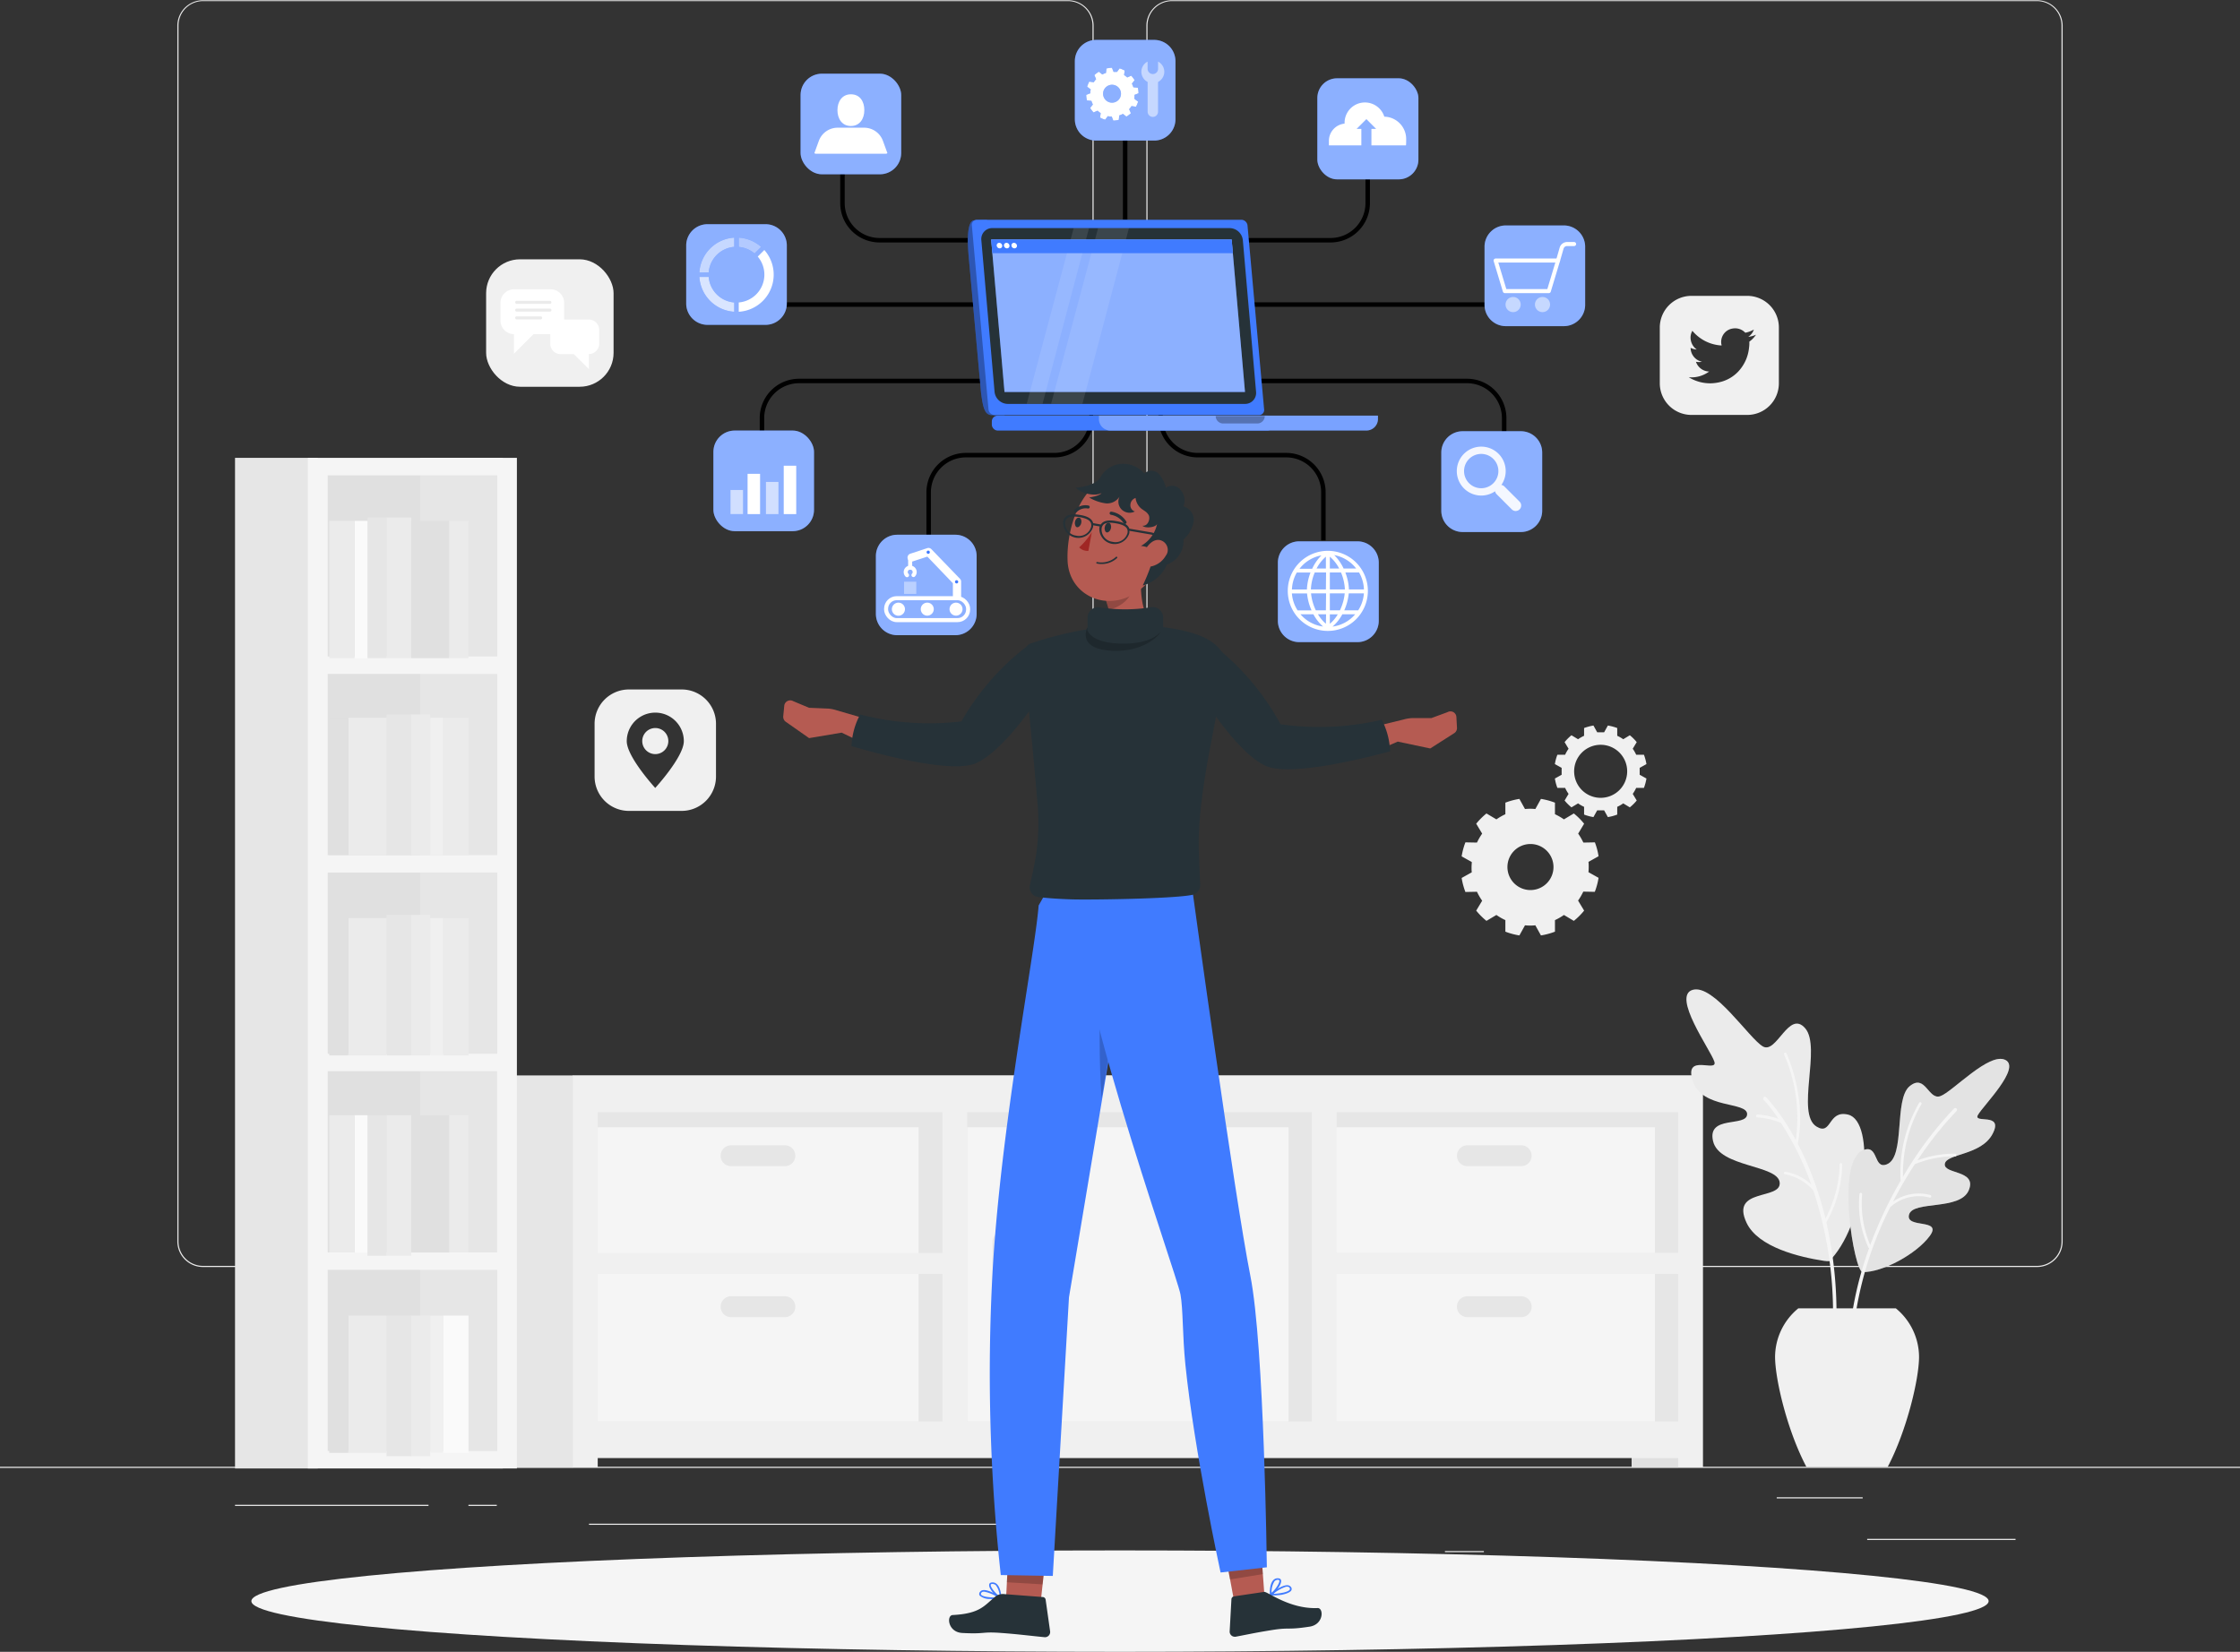 <svg xmlns="http://www.w3.org/2000/svg" viewBox="0 0 500 368.76"><rect x="0" y="0" width="500" height="368.76" fill="#333333" stroke="none"/><defs><style> .cls-1 { fill: #ebebeb; } .cls-2 { fill: #e6e6e6; } .cls-3 { fill: #e0e0e0; } .cls-4 { fill: #f5f5f5; } .cls-5 { fill: #f0f0f0; } .cls-6 { fill: #fafafa; } .cls-25, .cls-27, .cls-7 { opacity: 0.3; } .cls-17, .cls-21, .cls-22, .cls-23, .cls-24, .cls-26, .cls-27, .cls-8 { fill: #fff; } .cls-9 { fill: #b55b52; } .cls-10 { fill: #407bff; } .cls-11, .cls-20 { fill: #263238; } .cls-12, .cls-13 { opacity: 0.2; } .cls-13, .cls-26 { isolation: isolate; } .cls-14 { fill: #a02724; } .cls-15, .cls-19 { fill: none; } .cls-15, .cls-20 { stroke: #000; stroke-miterlimit: 10; } .cls-16, .cls-21 { opacity: 0.4; } .cls-17 { opacity: 0.9; } .cls-18 { opacity: 0.5; } .cls-19 { stroke: #fff; stroke-linecap: round; stroke-linejoin: round; stroke-width: 0.9px; } .cls-22 { opacity: 0.6; } .cls-23 { opacity: 0.8; } .cls-24 { opacity: 0.7; } .cls-26 { opacity: 0.1; } </style></defs><g id="Background_Complete" data-name="Background Complete"><g><rect class="cls-1" x="416.78" y="343.54" width="33.12" height="0.25"></rect><rect class="cls-1" x="322.53" y="346.26" width="8.69" height="0.25"></rect><rect class="cls-1" x="396.59" y="334.26" width="19.19" height="0.25"></rect><rect class="cls-1" x="52.46" y="335.94" width="43.19" height="0.25"></rect><rect class="cls-1" x="104.56" y="335.94" width="6.33" height="0.25"></rect><rect class="cls-1" x="131.47" y="340.16" width="93.68" height="0.25"></rect><g><path class="cls-1" d="M238.4,337.8H45.3a5.71,5.71,0,0,1-5.71-5.71V60.66A5.71,5.71,0,0,1,45.3,55H238.4a5.71,5.71,0,0,1,5.71,5.71V332.09A5.71,5.71,0,0,1,238.4,337.8ZM45.3,55.2a5.47,5.47,0,0,0-5.46,5.46V332.09a5.47,5.47,0,0,0,5.46,5.46H238.4a5.47,5.47,0,0,0,5.46-5.46V60.66a5.47,5.47,0,0,0-5.46-5.46Z" transform="translate(0 -54.95)"></path><path class="cls-1" d="M454.7,337.8H261.6a5.71,5.71,0,0,1-5.71-5.71V60.66A5.71,5.71,0,0,1,261.6,55H454.7a5.71,5.71,0,0,1,5.71,5.71V332.09A5.71,5.71,0,0,1,454.7,337.8ZM261.6,55.2a5.47,5.47,0,0,0-5.46,5.46V332.09a5.47,5.47,0,0,0,5.46,5.46H454.7a5.47,5.47,0,0,0,5.46-5.46V60.66a5.47,5.47,0,0,0-5.46-5.46Z" transform="translate(0 -54.95)"></path></g><rect class="cls-1" y="327.45" width="500" height="0.25"></rect></g><g><g><g><g><rect class="cls-2" x="295.69" y="300.63" width="81.48" height="75.92" transform="translate(672.85 622.22) rotate(180)"></rect><rect class="cls-3" x="364.21" y="378.93" width="10.4" height="3.63" transform="translate(738.81 706.55) rotate(180)"></rect><rect class="cls-2" x="130.23" y="300.63" width="165.45" height="75.19" transform="translate(425.92 621.48) rotate(180)"></rect><rect class="cls-2" x="102.6" y="295.03" width="25.4" height="87.54" transform="translate(230.6 622.65) rotate(180)"></rect><rect class="cls-4" x="215.89" y="306.61" width="71.73" height="65.69" transform="translate(503.51 623.96) rotate(180)"></rect><rect class="cls-4" x="297.68" y="306.61" width="71.73" height="65.69" transform="translate(667.09 623.96) rotate(180)"></rect><rect class="cls-4" x="133.33" y="306.61" width="71.73" height="65.69" transform="translate(338.38 623.96) rotate(180)"></rect><path class="cls-5" d="M127.88,295v87.54h5.54v-2.08H374.58v2.08h5.55V295H127.88Zm246.7,39.64H298.37V303.23h76.21ZM298.37,372.3V339.35h76.21V372.3Zm-82.48-69.07h76.93V372.3H215.89Zm-82.47,36.12h76.93V372.3H133.42Zm0-36.12h76.93v31.44H133.42Z" transform="translate(0 -54.95)"></path></g><path class="cls-2" d="M327.54,315.29h12a2.33,2.33,0,0,0,2.34-2.33h0a2.33,2.33,0,0,0-2.34-2.33h-12a2.33,2.33,0,0,0-2.33,2.33h0A2.33,2.33,0,0,0,327.54,315.29Z" transform="translate(0 -54.95)"></path><path class="cls-2" d="M226.21,344.22v-12a2.33,2.33,0,0,0-2.33-2.33h0a2.33,2.33,0,0,0-2.34,2.33v12a2.33,2.33,0,0,0,2.34,2.33h0A2.33,2.33,0,0,0,226.21,344.22Z" transform="translate(0 -54.95)"></path><path class="cls-2" d="M327.54,349h12a2.33,2.33,0,0,0,2.34-2.33h0a2.34,2.34,0,0,0-2.34-2.34h-12a2.33,2.33,0,0,0-2.33,2.34h0A2.33,2.33,0,0,0,327.54,349Z" transform="translate(0 -54.95)"></path><path class="cls-2" d="M163.19,315.29h12a2.33,2.33,0,0,0,2.33-2.33h0a2.33,2.33,0,0,0-2.33-2.33h-12a2.33,2.33,0,0,0-2.33,2.33h0A2.33,2.33,0,0,0,163.19,315.29Z" transform="translate(0 -54.95)"></path><path class="cls-2" d="M163.19,349h12a2.33,2.33,0,0,0,2.33-2.33h0a2.33,2.33,0,0,0-2.33-2.34h-12a2.33,2.33,0,0,0-2.33,2.34h0A2.33,2.33,0,0,0,163.19,349Z" transform="translate(0 -54.95)"></path></g><g><rect class="cls-3" x="70.93" y="159.1" width="23.72" height="221.74" transform="translate(165.59 484.99) rotate(180)"></rect><path class="cls-2" d="M52.46,157.16V382.78H70.93V157.16Z" transform="translate(0 -54.95)"></path><path class="cls-2" d="M93.77,157.16V382.78h18.48V157.16Z" transform="translate(0 -54.95)"></path><path class="cls-4" d="M68.72,157.16V382.78h46.66V157.16ZM111,161.05V201.5H73.15V161.05ZM73.15,290.2V249.74H111V290.2Zm37.8,3.89v40.46H73.15V294.09Zm-37.8-48.24V205.4H111v40.45Zm0,133V338.44H111v40.45Z" transform="translate(0 -54.95)"></path><g><rect class="cls-1" x="86.28" y="115.53" width="5.51" height="31.39"></rect><rect class="cls-2" x="82.02" y="115.53" width="4.26" height="31.39"></rect><rect class="cls-3" x="91.79" y="116.28" width="8.52" height="30.65"></rect><rect class="cls-1" x="100.31" y="116.28" width="4.26" height="30.65"></rect><rect class="cls-1" x="73.49" y="116.28" width="5.68" height="30.65"></rect><rect class="cls-6" x="79.18" y="116.28" width="2.84" height="30.65"></rect></g><g><rect class="cls-2" x="86.28" y="214.44" width="5.51" height="31.39" transform="translate(178.07 405.33) rotate(180)"></rect><rect class="cls-1" x="91.79" y="214.44" width="4.26" height="31.39" transform="translate(187.84 405.33) rotate(180)"></rect><rect class="cls-1" x="77.76" y="215.19" width="8.52" height="30.65" transform="translate(164.04 406.07) rotate(180)"></rect><rect class="cls-3" x="73.49" y="215.19" width="4.26" height="30.65" transform="translate(151.25 406.07) rotate(180)"></rect><rect class="cls-1" x="98.89" y="215.19" width="5.68" height="30.65" transform="translate(203.47 406.07) rotate(180)"></rect><rect class="cls-5" x="96.05" y="215.19" width="2.84" height="30.65" transform="translate(194.94 406.07) rotate(180)"></rect></g><g><rect class="cls-2" x="86.28" y="259.18" width="5.51" height="31.39" transform="translate(178.07 494.8) rotate(180)"></rect><rect class="cls-1" x="91.79" y="259.18" width="4.26" height="31.39" transform="translate(187.84 494.8) rotate(180)"></rect><rect class="cls-1" x="77.76" y="259.92" width="8.52" height="30.65" transform="translate(164.04 495.54) rotate(180)"></rect><rect class="cls-3" x="73.49" y="259.92" width="4.26" height="30.65" transform="translate(151.25 495.54) rotate(180)"></rect><rect class="cls-1" x="98.89" y="259.92" width="5.68" height="30.65" transform="translate(203.47 495.54) rotate(180)"></rect><rect class="cls-5" x="96.05" y="259.92" width="2.84" height="30.65" transform="translate(194.94 495.54) rotate(180)"></rect></g><g><rect class="cls-1" x="86.28" y="248.96" width="5.51" height="31.39"></rect><rect class="cls-2" x="82.02" y="248.96" width="4.26" height="31.39"></rect><rect class="cls-3" x="91.79" y="248.96" width="8.52" height="30.65"></rect><rect class="cls-1" x="100.31" y="248.96" width="4.26" height="30.65"></rect><rect class="cls-1" x="73.49" y="248.96" width="5.68" height="30.65"></rect><rect class="cls-6" x="79.18" y="248.96" width="2.84" height="30.65"></rect></g><g><rect class="cls-2" x="86.28" y="348.65" width="5.51" height="31.39" transform="translate(178.07 673.74) rotate(180)"></rect><rect class="cls-1" x="91.79" y="348.65" width="4.26" height="31.39" transform="translate(187.84 673.74) rotate(180)"></rect><rect class="cls-1" x="77.76" y="348.65" width="8.52" height="30.65" transform="translate(164.04 673) rotate(180)"></rect><rect class="cls-3" x="73.49" y="348.65" width="4.26" height="30.65" transform="translate(151.25 673) rotate(180)"></rect><rect class="cls-6" x="98.89" y="348.65" width="5.68" height="30.65" transform="translate(203.47 673) rotate(180)"></rect><rect class="cls-5" x="96.05" y="348.65" width="2.84" height="30.65" transform="translate(194.94 673) rotate(180)"></rect></g></g></g><g><g><path class="cls-1" d="M408.88,335.9c-.1.11.44.85-1.74.53-5.35-.81-14.69-3-17.28-8.49-3.71-7.87,7.79-5,7.39-9s-13.48-3.33-14.87-9.23,7.49-3.09,7.6-6-10.11-1.09-12.14-7.45,5.7-1.68,4.82-4.33-9.54-14.62-4.84-16,12.64,10.9,15.7,12.64,5.78-8.29,9.43-4.06-2.14,19.05,2.51,21.93c3.47,2.14,2.49-3.76,7.06-2.66C418.74,305.28,416.65,327.21,408.88,335.9Z" transform="translate(0 -54.95)"></path><path class="cls-4" d="M392.34,303.76a17.81,17.81,0,0,1,4.63.95,33.82,33.82,0,0,0-3.29-4.23.41.41,0,0,1,0-.57.4.4,0,0,1,.56,0,46.56,46.56,0,0,1,6.6,9.57,35.25,35.25,0,0,0-2.61-19.12.3.3,0,0,1,.54-.26c0,.1,4.58,9.57,2.52,20.22.55,1.05,1.1,2.16,1.65,3.36A76.33,76.33,0,0,1,407.47,327a27.37,27.37,0,0,0,3.16-12.11.29.29,0,0,1,.3-.29.29.29,0,0,1,.29.3,27.37,27.37,0,0,1-3.55,12.94,92.4,92.4,0,0,1,2,27.36.41.41,0,0,1-.43.37h-.05a.39.39,0,0,1-.31-.42,87.56,87.56,0,0,0-4.11-34.42,10.91,10.91,0,0,0-6.33-3.62.3.3,0,0,1-.25-.34.29.29,0,0,1,.34-.24,11.19,11.19,0,0,1,5.78,2.87,66.45,66.45,0,0,0-6.77-13.76,16.19,16.19,0,0,0-5.27-1.24A.31.31,0,0,1,392,304,.29.29,0,0,1,392.34,303.76Z" transform="translate(0 -54.95)"></path></g><g><g><path class="cls-3" d="M415.75,338.94c4.45.08,12.05-4.05,15-8.07s-5.49-1.55-4.62-4.76,11.38-.84,13.32-5.43-5.64-3.53-5.34-5.88,8.16-1.87,10.68-6.75-4.39-2.15-3.3-4.17,9.74-10.54,6.12-12.31-11.75,7.09-14.47,8.08-3.35-5.13-6.89-2.2-.89,15.73-5.06,17.42c-3.1,1.26-1.78-4.61-5.35-3.13C409.63,314.33,413.94,338.9,415.75,338.94Z" transform="translate(0 -54.95)"></path><g class="cls-7"><path class="cls-1" d="M415.75,338.94c4.45.08,12.05-4.05,15-8.07s-5.49-1.55-4.62-4.76,11.38-.84,13.32-5.43-5.64-3.53-5.34-5.88,8.16-1.87,10.68-6.75-4.39-2.15-3.3-4.17,9.74-10.54,6.12-12.31-11.75,7.09-14.47,8.08-3.35-5.13-6.89-2.2-.89,15.73-5.06,17.42c-3.1,1.26-1.78-4.61-5.35-3.13C409.63,314.33,413.94,338.9,415.75,338.94Z" transform="translate(0 -54.95)"></path></g></g><path class="cls-4" d="M417.22,333.59a.23.23,0,0,1-.16-.13,23.24,23.24,0,0,1-2-11.93.3.3,0,0,1,.32-.28.31.31,0,0,1,.28.32,23.67,23.67,0,0,0,1.8,11.35,91.06,91.06,0,0,1,6.78-14.35,31.31,31.31,0,0,1,4.16-17.46.3.3,0,0,1,.5.32,31,31,0,0,0-4.12,16.22,83.27,83.27,0,0,1,11.38-15.22.4.4,0,0,1,.56,0,.39.39,0,0,1,0,.56A77.93,77.93,0,0,0,428,314a23.39,23.39,0,0,1,8.42-1.49.31.31,0,0,1,.29.31.3.3,0,0,1-.3.29h0a22.8,22.8,0,0,0-9,1.75,94.58,94.58,0,0,0-4.85,8.33,10.08,10.08,0,0,1,8.31-1.46.29.29,0,0,1,.21.36.28.28,0,0,1-.36.21,9.56,9.56,0,0,0-8.78,2.13,80.39,80.39,0,0,0-8.63,32.64.4.4,0,0,1-.4.38h0a.39.39,0,0,1-.38-.41A78.49,78.49,0,0,1,417.22,333.59Z" transform="translate(0 -54.95)"></path></g><path class="cls-5" d="M403.22,382.43c-4.25-8-7-19.54-7-24.6a14.11,14.11,0,0,1,5.19-10.8h21.77a14.1,14.1,0,0,1,5.18,10.8c0,5.06-2.79,16.61-7,24.6Z" transform="translate(0 -54.95)"></path></g></g><g><path class="cls-5" d="M366,227.14c0-.26,0-.52,0-.77l1.51-.84a11.29,11.29,0,0,0-.56-2.09l-1.73,0a8.46,8.46,0,0,0-.77-1.34l.89-1.47a10.19,10.19,0,0,0-1.54-1.54l-1.47.89a8.46,8.46,0,0,0-1.34-.77l0-1.73a11.29,11.29,0,0,0-2.09-.56l-.84,1.51c-.25,0-.51,0-.77,0s-.52,0-.77,0l-.84-1.51a11.29,11.29,0,0,0-2.09.56l0,1.73a8.46,8.46,0,0,0-1.34.77l-1.48-.89a10.61,10.61,0,0,0-1.53,1.54l.89,1.47a7.75,7.75,0,0,0-.77,1.34l-1.73,0a10.56,10.56,0,0,0-.56,2.09l1.51.84c0,.25,0,.51,0,.77s0,.52,0,.77l-1.51.84a10.56,10.56,0,0,0,.56,2.09l1.73,0a7.75,7.75,0,0,0,.77,1.34l-.89,1.48a11.06,11.06,0,0,0,1.53,1.53l1.48-.89a7.75,7.75,0,0,0,1.34.77l0,1.73a10.56,10.56,0,0,0,2.09.56l.84-1.51c.25,0,.51,0,.77,0s.52,0,.77,0l.84,1.51a10.56,10.56,0,0,0,2.09-.56l0-1.73a7.75,7.75,0,0,0,1.34-.77l1.47.89a10.61,10.61,0,0,0,1.54-1.53l-.89-1.48a8.46,8.46,0,0,0,.77-1.34l1.73,0a11.29,11.29,0,0,0,.56-2.09l-1.51-.84C366,227.66,366,227.4,366,227.14Zm-8.71,5.92a5.92,5.92,0,1,1,5.92-5.92A5.92,5.92,0,0,1,357.25,233.06Z" transform="translate(0 -54.95)"></path><path class="cls-5" d="M354.62,248.51c0-.39,0-.77-.05-1.15l2.25-1.26A15.05,15.05,0,0,0,356,243l-2.57.05a13.7,13.7,0,0,0-1.16-2l1.33-2.21a15.09,15.09,0,0,0-2.3-2.29l-2.21,1.32a13,13,0,0,0-2-1.15l0-2.58a15.52,15.52,0,0,0-3.13-.84l-1.25,2.26a11.15,11.15,0,0,0-2.31,0l-1.25-2.26a15.52,15.52,0,0,0-3.13.84l0,2.58a13,13,0,0,0-2,1.15l-2.22-1.32a15.49,15.49,0,0,0-2.29,2.29l1.33,2.21a13.7,13.7,0,0,0-1.16,2l-2.58-.05a15.7,15.7,0,0,0-.84,3.13l2.26,1.26c0,.38-.05.76-.05,1.15s0,.77.05,1.15l-2.26,1.26a15.7,15.7,0,0,0,.84,3.13l2.58-.05a13.2,13.2,0,0,0,1.16,2l-1.33,2.21a15.49,15.49,0,0,0,2.29,2.29l2.22-1.32a12.26,12.26,0,0,0,2,1.15l0,2.58a15.52,15.52,0,0,0,3.13.84l1.25-2.26a11.15,11.15,0,0,0,2.31,0l1.25,2.26a15.52,15.52,0,0,0,3.13-.84l0-2.58a12.26,12.26,0,0,0,2-1.15l2.21,1.32a15.09,15.09,0,0,0,2.3-2.29L352.25,256a13.2,13.2,0,0,0,1.16-2l2.57.05a15.05,15.05,0,0,0,.84-3.13l-2.25-1.26C354.6,249.28,354.62,248.9,354.62,248.51Zm-13,5.14a5.14,5.14,0,1,1,5.14-5.14A5.14,5.14,0,0,1,341.58,253.65Z" transform="translate(0 -54.95)"></path></g><g><path class="cls-5" d="M152.16,208.87H140.38a7.66,7.66,0,0,0-7.66,7.67v11.77a7.67,7.67,0,0,0,7.66,7.67h11.78a7.67,7.67,0,0,0,7.66-7.67V216.54A7.66,7.66,0,0,0,152.16,208.87Zm-5.89,22s-6.37-6.94-6.37-10.46a6.37,6.37,0,1,1,12.74,0C152.64,223.9,146.27,230.84,146.27,230.84Z" transform="translate(0 -54.95)"></path><path class="cls-5" d="M146.27,217.48a2.91,2.91,0,1,0,2.91,2.9A2.9,2.9,0,0,0,146.27,217.48Z" transform="translate(0 -54.95)"></path></g><path class="cls-5" d="M390,121H377.57a7.07,7.07,0,0,0-7.08,7.07v12.44a7.07,7.07,0,0,0,7.08,7.07H390a7.06,7.06,0,0,0,7.07-7.07V128A7.06,7.06,0,0,0,390,121Zm1.66,9.09a5.84,5.84,0,0,1-1.13,1.09.08.08,0,0,0-.05.09,8,8,0,0,1-.08,1.39,9.11,9.11,0,0,1-.76,2.79A9.24,9.24,0,0,1,388,137.9a8.26,8.26,0,0,1-4.3,2.4,9.52,9.52,0,0,1-1.76.22,9.11,9.11,0,0,1-5-1.36l-.08,0a6.69,6.69,0,0,0,4.65-1.27,3.19,3.19,0,0,1-2.95-2.18,3.24,3.24,0,0,0,1.35,0h0a3.19,3.19,0,0,1-2.06-1.45,3.12,3.12,0,0,1-.48-1.66,3.23,3.23,0,0,0,1.37.38,3.22,3.22,0,0,1-1.29-1.91,3.06,3.06,0,0,1,.31-2.27,9.12,9.12,0,0,0,6.52,3.28,1.35,1.35,0,0,0-.06-.35,3.08,3.08,0,0,1,.43-2.06,3,3,0,0,1,2.12-1.38,3.09,3.09,0,0,1,2.73.87.17.17,0,0,0,.18.05,6.33,6.33,0,0,0,1.81-.69h0a3.2,3.2,0,0,1-1.25,1.63,5.93,5.93,0,0,0,1.74-.48Z" transform="translate(0 -54.95)"></path><g><rect class="cls-5" x="108.51" y="57.89" width="28.45" height="28.45" rx="7.57"></rect><g><path class="cls-8" d="M125.92,122.54v4a3,3,0,0,1-3,3h-3.83l-4.37,4.37v-4.37a3,3,0,0,1-3-3v-4a3,3,0,0,1,3-3h8.2A3,3,0,0,1,125.92,122.54Z" transform="translate(0 -54.95)"></path><path class="cls-8" d="M133.75,128.59v3.08a2.31,2.31,0,0,1-2.31,2.31v3.36L128.08,134h-2.94a2.31,2.31,0,0,1-2.31-2.31v-3.08a2.31,2.31,0,0,1,2.31-2.32h6.3A2.31,2.31,0,0,1,133.75,128.59Z" transform="translate(0 -54.95)"></path><g><path class="cls-1" d="M122.75,122.79h-7.42a.34.34,0,1,1,0-.68h7.42a.34.34,0,0,1,0,.68Z" transform="translate(0 -54.95)"></path><path class="cls-1" d="M122.75,124.52h-7.42a.34.34,0,1,1,0-.68h7.42a.34.34,0,1,1,0,.68Z" transform="translate(0 -54.95)"></path><path class="cls-1" d="M120.68,126.25h-5.35a.34.34,0,1,1,0-.68h5.35a.34.34,0,1,1,0,.68Z" transform="translate(0 -54.95)"></path></g></g></g></g><g id="Shadow"><ellipse id="_Path_" data-name="&lt;Path&gt;" class="cls-4" cx="250" cy="357.44" rx="193.89" ry="11.32"></ellipse></g><g id="Character"><g><path class="cls-9" d="M193.28,215.42l-6.44-1.87a8.51,8.51,0,0,0-1.93-.41l-4.32-.18-3.53-1.48a1.34,1.34,0,0,0-2,1l-.23,2.38a1.36,1.36,0,0,0,.57,1.23l5.2,3.64,7.27-1.22,6.52,3.15.77-5.66Z" transform="translate(0 -54.95)"></path><path class="cls-9" d="M306.72,217.18l6.52-1.59a9.05,9.05,0,0,1,1.94-.33h4.32l3.59-1.32a1.33,1.33,0,0,1,2,1.09l.13,2.39a1.34,1.34,0,0,1-.61,1.2l-5.36,3.42L312,220.51l-6.65,2.87-.52-5.68Z" transform="translate(0 -54.95)"></path><g><g><g><g><polygon class="cls-9" points="233.84 343.49 232.3 357.64 224.57 356.82 225.36 341.39 233.84 343.49"></polygon><g><path class="cls-10" d="M220.93,411.91a3.29,3.29,0,0,1-2.26-.77.69.69,0,0,1,.07-.8.94.94,0,0,1,.62-.39c1.33-.26,3.95,1.5,4.06,1.58a.18.18,0,0,1,.08.2.19.19,0,0,1-.16.14A12.94,12.94,0,0,1,220.93,411.91Zm-1.14-1.61a1,1,0,0,0-.35,0,.52.52,0,0,0-.39.23c-.15.22-.11.33-.06.4.32.54,2.29.7,3.77.63A8.53,8.53,0,0,0,219.79,410.3Z" transform="translate(0 -54.95)"></path><path class="cls-10" d="M223.31,411.87a.11.11,0,0,1-.08,0c-.9-.48-2.66-2.32-2.42-3.19,0-.21.21-.46.72-.47a1.36,1.36,0,0,1,1,.4c.94.89,1,3,1,3.12a.18.18,0,0,1-.09.16Zm-1.68-3.32-.1,0c-.34,0-.37.14-.39.19-.09.52,1.05,1.94,2,2.59a4.36,4.36,0,0,0-.85-2.48,1,1,0,0,0-.63-.28Z" transform="translate(0 -54.95)"></path><path class="cls-11" d="M224.22,410.83l8.54.65a.68.68,0,0,1,.64.58l1,7.07a1.16,1.16,0,0,1-1,1.31h-.25c-3.07-.29-5.8-.66-9.63-.94-4.53-.34-3.42.29-8.75,0-3.21-.19-3.52-3.88-2.15-4,6.28-.32,7.07-2.15,9.64-4.19A2.79,2.79,0,0,1,224.22,410.83Z" transform="translate(0 -54.95)"></path></g><polygon class="cls-12" points="224.92 349.95 230.69 349.74 233.05 350.72 232.73 353.7 224.74 353.23 224.92 349.95"></polygon></g><g><path class="cls-10" d="M253.44,255.89l-14.83,88.69L235,406.77l-11.61-.2a414.48,414.48,0,0,1-1.87-67.06c1.81-32.93,9.47-71.44,10.32-82.42l4.29-7.58,8.54,1.07Z" transform="translate(0 -54.95)"></path><g><path class="cls-9" d="M275.81,414.22l6.6-.75s-.19-2.72-.52-7.11c-.07-1-.15-2-.23-3.17l-7.58,1.35H274c0,.17.07.34.1.5.16.89.33,1.71.47,2.5C275.32,411.67,275.81,414.22,275.81,414.22Z" transform="translate(0 -54.95)"></path><g><path class="cls-10" d="M283.66,411.12a.21.21,0,0,1-.18-.13.19.19,0,0,1,.06-.2c.11-.09,2.56-2.09,3.92-1.94a1,1,0,0,1,.65.33.7.7,0,0,1,.14.8c-.25.47-1.22.81-2.18,1A15,15,0,0,1,283.66,411.12Zm.55-.35c1.48-.06,3.43-.39,3.71-1,0-.07.07-.19-.1-.39a.51.51,0,0,0-.41-.2,1.45,1.45,0,0,0-.36,0A8.81,8.81,0,0,0,284.21,410.77Z" transform="translate(0 -54.95)"></path><path class="cls-10" d="M283.56,411.12a.16.16,0,0,1-.11-.15c0-.1-.15-2.23.71-3.2a1.34,1.34,0,0,1,1-.48c.52,0,.72.19.77.4.31.85-1.28,2.84-2.14,3.4a.1.1,0,0,1-.07,0A.15.15,0,0,1,283.56,411.12Zm1.5-3.47a1,1,0,0,0-.59.34,4.4,4.4,0,0,0-.64,2.55c.87-.73,1.87-2.25,1.74-2.76,0,0-.07-.18-.4-.15l-.11,0Z" transform="translate(0 -54.95)"></path><path class="cls-11" d="M282.19,410.33l-6.74,1a.7.7,0,0,0-.58.65l-.39,7.14a1.14,1.14,0,0,0,1.07,1.22,1,1,0,0,0,.25,0c3-.56,4-.82,7.8-1.44,4.49-.74,3.44,0,8.73-.81,3.18-.49,3.17-4.19,1.79-4.15C287.83,414.21,282.85,410.19,282.19,410.33Z" transform="translate(0 -54.95)"></path></g><path class="cls-12" d="M274.54,407.55l7.35-1.19c-.07-1-.15-2-.23-3.17l-7.58,1.35v.51C274.23,405.94,274.4,406.76,274.54,407.55Z" transform="translate(0 -54.95)"></path><path class="cls-12" d="M249.89,276.49l-4,23.71c-1.19-17,.4-37.23.4-37.23Z" transform="translate(0 -54.95)"></path><path class="cls-10" d="M266.16,253.68s9.42,68.44,12.93,86.05c3.12,15.64,3.69,65.11,3.69,65.11L272.45,406s-5.9-27.22-7.85-46.36c-.68-6.68-.49-12.28-1.1-15.72-.81-4.54-27.15-77.84-22.25-89.41Z" transform="translate(0 -54.95)"></path></g></g></g><path class="cls-11" d="M231.44,244.5a50.77,50.77,0,0,0,.25-8.92c-2.37-28.3-3.22-30-3-35a2.19,2.19,0,0,1,1.47-2c19.58-6.66,34.81-3.5,39.23-1,5.89,3.32,3.54,6.87,3.47,7.88-.57,8.39-5.19,23.94-5.29,37.55,0,2,.2,6.8.33,9.46a2.19,2.19,0,0,1-1.75,2.25c-4.39.91-23.65,1.15-27.26,1-3.45-.12-5.72-.33-7.17-.52a2.18,2.18,0,0,1-1.83-2.64C230.45,250.17,231.27,246.27,231.44,244.5Z" transform="translate(0 -54.95)"></path><g><path class="cls-9" d="M255,181.39c-.74,4.38-.44,10.81,2.69,13.66,0,0-.06,4.46-12.3,9.58-4.62-6.28-1.34-9.25-1.34-9.25,4.87-1.28,3.69-3.27,2.76-6.65Z" transform="translate(0 -54.95)"></path><path class="cls-13" d="M251.67,184.34l-4.82,4.39a13.86,13.86,0,0,1,.48,2.39c1.87-.31,4.76-2,5.11-4A5.89,5.89,0,0,0,251.67,184.34Z" transform="translate(0 -54.95)"></path><path class="cls-9" d="M260.52,173.75c-1.78,7.21-2.39,10.29-6.76,13.35-6.58,4.62-15,.84-15.45-6.76-.36-6.84,2.64-17.52,10.31-19.07a10.14,10.14,0,0,1,11.9,12.48Z" transform="translate(0 -54.95)"></path><path class="cls-11" d="M248,172.82c-.12.59-.52,1-.9,1s-.62-.62-.51-1.21.51-1,.9-.95S248.09,172.25,248,172.82Z" transform="translate(0 -54.95)"></path><path class="cls-11" d="M241.36,171.66c-.11.6-.52,1-.9,1s-.62-.62-.51-1.21.52-1,.9-.94S241.47,171.06,241.36,171.66Z" transform="translate(0 -54.95)"></path><path class="cls-14" d="M243.71,173.75a16.15,16.15,0,0,1-2.82,3.4,2.61,2.61,0,0,0,2.05.79Z" transform="translate(0 -54.95)"></path><path class="cls-11" d="M245.74,180.86a5.39,5.39,0,0,1-.89-.1.17.17,0,0,1-.14-.2h0a.17.17,0,0,1,.21-.14,4.81,4.81,0,0,0,4.17-1.14.18.18,0,0,1,.26.25A5,5,0,0,1,245.74,180.86Z" transform="translate(0 -54.95)"></path><path class="cls-11" d="M251.17,171.91a.34.34,0,0,1-.37-.19,4.18,4.18,0,0,0-2.81-1.84.36.36,0,0,1-.3-.41.35.35,0,0,1,.4-.29h0a4.8,4.8,0,0,1,3.34,2.23.36.36,0,0,1-.16.47h0A.23.23,0,0,1,251.17,171.91Z" transform="translate(0 -54.95)"></path><path class="cls-11" d="M240.19,169.35a.36.36,0,0,1-.35-.11.35.35,0,0,1,0-.5,3.48,3.48,0,0,1,3.13-.93.33.33,0,0,1,.26.4v0a.35.35,0,0,1-.42.26h0a2.81,2.81,0,0,0-2.45.77A.34.34,0,0,1,240.19,169.35Z" transform="translate(0 -54.95)"></path><path class="cls-11" d="M259,194.61l-1.29-.22-7.17,3.91-2.22.08-4.26-3.62-1.43.34h0a25.27,25.27,0,0,0-.74,12.71l2.41,12.1,2.52,13.25h0l.54-1.22,2-4.56,2.74-5.2,5-12.72,1.42-5.24a22.23,22.23,0,0,0,.43-9.6Z" transform="translate(0 -54.95)"></path><path class="cls-12" d="M251.27,198.39c-7.69.07-8.54-2.76-8.54-2.76V195s-2.32,4.37,4.35,5.14,11.12-2.39,12.07-4.29h0C258.41,196.81,256.42,198.35,251.27,198.39Z" transform="translate(0 -54.95)"></path><path class="cls-11" d="M260.24,163.84a6.62,6.62,0,0,0-1.61-3.12,2.29,2.29,0,0,0-3.18-.07,6.38,6.38,0,0,0-5.26-2.14,5.74,5.74,0,0,0-4.51,2.92c-.89,1.65-3.7,2.23-5.56,2.42,1.22,1.23,4.24,2,5.75,1.17-.37.58-2.06.89-2.75,1a9.65,9.65,0,0,0,3.63,1.29,3.24,3.24,0,0,0,3.24-1.66,2.51,2.51,0,0,0,.33,3,2.54,2.54,0,0,0,3,.48,1.43,1.43,0,0,1-1-1.47,1.67,1.67,0,0,1,1.16-1.54,3.56,3.56,0,0,0,1.27,2.37c.66.51,1.24.72,1.65,1.45s-.08,2.5-1.39,2.38c.59.63,3,.4,3.27-.42a7.32,7.32,0,0,1-3.62,4.93,4.62,4.62,0,0,1,1.4.3,2,2,0,0,1,1.27.91,2.85,2.85,0,0,1-.09,2.18,45.6,45.6,0,0,1-2.16,5.44,8.16,8.16,0,0,0,5.39-4.69,5.49,5.49,0,0,0,3.69-5.57,7.1,7.1,0,0,0,2.28-4,3.07,3.07,0,0,0-2.3-3.38,3.55,3.55,0,0,0-.54-3.6A2.41,2.41,0,0,0,260.24,163.84Z" transform="translate(0 -54.95)"></path><path class="cls-9" d="M260.22,179a5,5,0,0,1-3,2.34c-1.69.45-2.52-1.08-2-2.68.45-1.43,1.87-3.39,3.57-3.16a2.25,2.25,0,0,1,1.84,2.6A2.15,2.15,0,0,1,260.22,179Z" transform="translate(0 -54.95)"></path><path class="cls-11" d="M257,173.81l-4.92-.84c-.41-1.26-2.19-1.56-2.94-1.69s-2.66-.45-3.42.76l-1.71-.3c-.32-1.38-2.2-1.71-3-1.84s-3.35-.57-3.71,1.51a3.42,3.42,0,0,0,6.7,1.15,2,2,0,0,0,0-.34l1.47.25a2.66,2.66,0,0,0-.08.33,3.42,3.42,0,0,0,6.7,1.14,2.75,2.75,0,0,0,0-.49l4.76.82a2.82,2.82,0,0,1,1.67.94l.35-.3A3.29,3.29,0,0,0,257,173.81Zm-16.76.72a2.78,2.78,0,0,1-2.46-3c.2-1.14,1.14-1.48,3.17-1.14s2.81,1,2.61,2.13A2.78,2.78,0,0,1,240.22,174.53Zm8.11,1.38a2.77,2.77,0,0,1-2.45-3c.19-1.14,1.14-1.48,3.17-1.13s2.8,1,2.61,2.12A2.78,2.78,0,0,1,248.33,175.91Z" transform="translate(0 -54.95)"></path></g><path class="cls-11" d="M192,214.46A61.6,61.6,0,0,0,214.6,216a56.61,56.61,0,0,1,15.6-17.5L233,209s-8.34,13.25-15.09,16.3c-5.35,2.42-21.4-1.89-27.84-3.79A16.15,16.15,0,0,1,192,214.46Z" transform="translate(0 -54.95)"></path><path class="cls-11" d="M308.43,215.64a61.69,61.69,0,0,1-22.59,1,56.43,56.43,0,0,0-15.21-17.84l-3,10.43s8.05,13.44,14.74,16.63c5.29,2.53,21.43-1.43,27.91-3.18A16.23,16.23,0,0,0,308.43,215.64Z" transform="translate(0 -54.95)"></path></g><path class="cls-11" d="M242.76,192.79l0,2.84s.6,3.08,8.29,3,8.59-3.71,8.59-3.71l0-2.06a2.34,2.34,0,0,0-2.78-2.33,36.9,36.9,0,0,1-11.46,0A2.34,2.34,0,0,0,242.76,192.79Z" transform="translate(0 -54.95)"></path></g></g></g><g id="Icon_9" data-name="Icon 9"><g><path class="cls-15" d="M295.4,175.59V164.86a8.3,8.3,0,0,0-8.29-8.3H267.36a8.3,8.3,0,0,1-8.3-8.3V140" transform="translate(0 -54.95)"></path><g><path class="cls-10" d="M303,175.8H290a4.76,4.76,0,0,0-4.76,4.75v13a4.76,4.76,0,0,0,4.76,4.75H303a4.76,4.76,0,0,0,4.76-4.75v-13A4.76,4.76,0,0,0,303,175.8Z" transform="translate(0 -54.95)"></path><g class="cls-16"><path class="cls-8" d="M303,175.8H290a4.76,4.76,0,0,0-4.76,4.75v13a4.76,4.76,0,0,0,4.76,4.75H303a4.76,4.76,0,0,0,4.76-4.75v-13A4.76,4.76,0,0,0,303,175.8Z" transform="translate(0 -54.95)"></path></g><path class="cls-8" d="M296.4,177.92a8.94,8.94,0,1,0,8.93,8.93A8.95,8.95,0,0,0,296.4,177.92Zm-1.42,1a10.13,10.13,0,0,0-2.08,3h-2.83A8,8,0,0,1,295,178.93Zm-5.52,3.84h3.06a12.21,12.21,0,0,0-.79,3.58l0,.21h-3.35A8.13,8.13,0,0,1,289.46,182.77Zm.18,8.45a8.07,8.07,0,0,1-1.27-3.78h3.38a12.3,12.3,0,0,0,1,3.78Zm.66.88h2.87a9.6,9.6,0,0,0,2.16,2.73A8,8,0,0,1,290.3,192.1Zm5.66,2.11a8.59,8.59,0,0,1-1.77-2.11H296Zm0-3h-2.25a11.46,11.46,0,0,1-1.07-3.78H296Zm0-4.66h-3.35a10.94,10.94,0,0,1,.86-3.79H296Zm0-4.67h-2.08a8.72,8.72,0,0,1,2.08-2.65Zm8.49,4.67h-3.36v-.21h0a11.9,11.9,0,0,0-.79-3.58h3.06A8,8,0,0,1,304.45,186.56Zm-1.72-4.67h-2.82a10.35,10.35,0,0,0-2.09-3A8,8,0,0,1,302.73,181.89Zm-5.89-2.64a8.55,8.55,0,0,1,2.08,2.64h-2.08Zm0,3.52h2.49a11,11,0,0,1,.87,3.79h-3.36Zm0,4.67h3.32a11.23,11.23,0,0,1-1.07,3.78h-2.25Zm0,6.77V192.1h1.77A8.2,8.2,0,0,1,296.84,194.21Zm.63.62a9.6,9.6,0,0,0,2.16-2.73h2.87A8,8,0,0,1,297.47,194.83Zm5.69-3.61h-3.1a12.3,12.3,0,0,0,1-3.78h3.38A8,8,0,0,1,303.16,191.22Z" transform="translate(0 -54.95)"></path></g></g></g><g id="Icon_8" data-name="Icon 8"><g><path class="cls-15" d="M280.33,140h47.13a8.29,8.29,0,0,1,8.29,8.29V159" transform="translate(0 -54.95)"></path><g><path class="cls-10" d="M339.48,151.22h-13a4.76,4.76,0,0,0-4.76,4.75v13a4.76,4.76,0,0,0,4.76,4.75h13a4.76,4.76,0,0,0,4.76-4.75V156A4.76,4.76,0,0,0,339.48,151.22Z" transform="translate(0 -54.95)"></path><g class="cls-16"><path class="cls-8" d="M339.48,151.22h-13a4.76,4.76,0,0,0-4.76,4.75v13a4.76,4.76,0,0,0,4.76,4.75h13a4.76,4.76,0,0,0,4.76-4.75V156A4.76,4.76,0,0,0,339.48,151.22Z" transform="translate(0 -54.95)"></path></g><path class="cls-17" d="M334.5,156.26a5.46,5.46,0,1,0-.77,8.36,1.2,1.2,0,0,0,.34.66l3.39,3.39a1.22,1.22,0,1,0,1.73-1.73l-3.39-3.39a1.2,1.2,0,0,0-.67-.34A5.46,5.46,0,0,0,334.5,156.26Zm-1.16,6.56a3.83,3.83,0,1,1,0-5.41A3.82,3.82,0,0,1,333.34,162.82Z" transform="translate(0 -54.95)"></path></g></g></g><g id="Icon_7" data-name="Icon 7"><g><line class="cls-15" x1="279.21" y1="67.99" x2="339.53" y2="67.99"></line><g><path class="cls-10" d="M349.07,105.28H336.12a4.75,4.75,0,0,0-4.75,4.76V123a4.75,4.75,0,0,0,4.75,4.76h12.95a4.76,4.76,0,0,0,4.76-4.76V110A4.76,4.76,0,0,0,349.07,105.28Z" transform="translate(0 -54.95)"></path><g class="cls-16"><path class="cls-8" d="M349.07,105.28H336.12a4.75,4.75,0,0,0-4.75,4.76V123a4.75,4.75,0,0,0,4.75,4.76h12.95a4.76,4.76,0,0,0,4.76-4.76V110A4.76,4.76,0,0,0,349.07,105.28Z" transform="translate(0 -54.95)"></path></g><g><g class="cls-18"><path class="cls-8" d="M339.44,122.94a1.69,1.69,0,1,1-1.69-1.69A1.68,1.68,0,0,1,339.44,122.94Z" transform="translate(0 -54.95)"></path><path class="cls-8" d="M346,122.94a1.69,1.69,0,1,1-1.69-1.69A1.68,1.68,0,0,1,346,122.94Z" transform="translate(0 -54.95)"></path></g><g><polygon class="cls-19" points="345.72 64.99 335.9 64.99 333.84 58.16 347.78 58.16 345.72 64.99"></polygon><path class="cls-19" d="M347.78,113.11l.79-2.75a1.28,1.28,0,0,1,1.23-.93h1.56" transform="translate(0 -54.95)"></path></g></g></g></g></g><g id="Icon_6" data-name="Icon 6"><g><path class="cls-15" d="M277.38,108.58H297a8.29,8.29,0,0,0,8.29-8.29V89.56" transform="translate(0 -54.95)"></path><g><rect class="cls-10" x="294.05" y="17.48" width="22.56" height="22.56" rx="4.4"></rect><g class="cls-16"><rect class="cls-8" x="294.05" y="17.48" width="22.56" height="22.56" rx="4.4"></rect></g><path class="cls-8" d="M313.88,86.07c0,.24,0,1.09-.05,1.33h-7.71V83.72h1.05L305,81.54l-2.18,2.18h1.05V87.4h-7.24c0-.12,0-.86,0-1a3.87,3.87,0,0,1,3.5-3.85v-.15A4.54,4.54,0,0,1,309,81a5.29,5.29,0,0,1,.81.08A5,5,0,0,1,313.88,86.07Z" transform="translate(0 -54.95)"></path></g></g></g><g id="Icon_5" data-name="Icon 5"><g><line class="cls-20" x1="251.15" y1="49.05" x2="251.15" y2="28.5"></line><g><path class="cls-10" d="M257.63,63.86H244.68a4.76,4.76,0,0,0-4.76,4.76V81.57a4.76,4.76,0,0,0,4.76,4.76h12.95a4.75,4.75,0,0,0,4.75-4.76V68.62A4.75,4.75,0,0,0,257.63,63.86Z" transform="translate(0 -54.95)"></path><g class="cls-16"><path class="cls-8" d="M257.63,63.86H244.68a4.76,4.76,0,0,0-4.76,4.76V81.57a4.76,4.76,0,0,0,4.76,4.76h12.95a4.75,4.75,0,0,0,4.75-4.76V68.62A4.75,4.75,0,0,0,257.63,63.86Z" transform="translate(0 -54.95)"></path></g><g><path class="cls-10" d="M253.23,76.57c0-.15,0-.3,0-.44l.91-.36a5.6,5.6,0,0,0-.16-1.23l-1-.11a4.75,4.75,0,0,0-.33-.81l.61-.77a6.52,6.52,0,0,0-.75-1l-.9.39a5.22,5.22,0,0,0-.7-.54l.14-1a5.27,5.27,0,0,0-1.14-.48l-.58.79L249,71l-.43,0-.37-.92a6.27,6.27,0,0,0-1.22.16l-.11,1a4.56,4.56,0,0,0-.82.34l-.77-.62a6,6,0,0,0-1,.76l.39.9a5.35,5.35,0,0,0-.53.7l-1-.15a6.35,6.35,0,0,0-.47,1.14l.79.59c0,.14-.06.28-.08.43a3.25,3.25,0,0,0,0,.44l-.92.36a5.6,5.6,0,0,0,.16,1.23l1,.11a5.73,5.73,0,0,0,.33.81l-.61.77a6.52,6.52,0,0,0,.75,1l.91-.39a4.57,4.57,0,0,0,.69.54l-.14,1a5.47,5.47,0,0,0,1.14.47l.58-.79.44.08.44,0,.36.91a5.51,5.51,0,0,0,1.22-.16l.11-1a4.56,4.56,0,0,0,.82-.34l.77.61a5.42,5.42,0,0,0,1-.75l-.39-.9a5.15,5.15,0,0,0,.53-.7l1,.15a6.35,6.35,0,0,0,.47-1.14l-.79-.59C253.18,76.86,253.21,76.71,253.23,76.57ZM248,77.86a2,2,0,1,1,2.2-1.69A2,2,0,0,1,248,77.86Z" transform="translate(0 -54.95)"></path><path class="cls-8" d="M253.23,76.57c0-.15,0-.3,0-.44l.91-.36a5.6,5.6,0,0,0-.16-1.23l-1-.11a4.75,4.75,0,0,0-.33-.81l.61-.77a6.52,6.52,0,0,0-.75-1l-.9.39a5.22,5.22,0,0,0-.7-.54l.14-1a5.27,5.27,0,0,0-1.14-.48l-.58.79L249,71l-.43,0-.37-.92a6.27,6.27,0,0,0-1.22.16l-.11,1a4.56,4.56,0,0,0-.82.34l-.77-.62a6,6,0,0,0-1,.76l.39.9a5.35,5.35,0,0,0-.53.7l-1-.15a6.35,6.35,0,0,0-.47,1.14l.79.59c0,.14-.06.28-.08.43a3.25,3.25,0,0,0,0,.44l-.92.36a5.6,5.6,0,0,0,.16,1.23l1,.11a5.73,5.73,0,0,0,.33.81l-.61.77a6.52,6.52,0,0,0,.75,1l.91-.39a4.57,4.57,0,0,0,.69.54l-.14,1a5.47,5.47,0,0,0,1.14.47l.58-.79.44.08.44,0,.36.91a5.51,5.51,0,0,0,1.22-.16l.11-1a4.56,4.56,0,0,0,.82-.34l.77.61a5.42,5.42,0,0,0,1-.75l-.39-.9a5.15,5.15,0,0,0,.53-.7l1,.15a6.35,6.35,0,0,0,.47-1.14l-.79-.59C253.18,76.86,253.21,76.71,253.23,76.57ZM248,77.86a2,2,0,1,1,2.2-1.69A2,2,0,0,1,248,77.86Z" transform="translate(0 -54.95)"></path></g><g class="cls-18"><path class="cls-8" d="M257.33,73.52a2.55,2.55,0,0,1-1.17-4.82v1.61a1.19,1.19,0,0,0,.35.83,1.16,1.16,0,0,0,.82.34,1.17,1.17,0,0,0,1.17-1.17V68.7a2.55,2.55,0,0,1-1.17,4.82Z" transform="translate(0 -54.95)"></path><path class="cls-8" d="M256.17,79.89V72.81a1.16,1.16,0,0,1,1.16-1.17h0a1.16,1.16,0,0,1,1.16,1.17v7.08a1.16,1.16,0,0,1-1.16,1.16h0A1.16,1.16,0,0,1,256.17,79.89Z" transform="translate(0 -54.95)"></path></g></g></g></g><g id="Icon_4" data-name="Icon 4"><g><path class="cls-15" d="M207.29,175.59V164.86a8.31,8.31,0,0,1,8.3-8.3h19.74a8.29,8.29,0,0,0,8.3-8.3V140" transform="translate(0 -54.95)"></path><g><path class="cls-10" d="M213.27,174.33h-13a4.76,4.76,0,0,0-4.76,4.76V192a4.75,4.75,0,0,0,4.76,4.75h13A4.75,4.75,0,0,0,218,192V179.09A4.76,4.76,0,0,0,213.27,174.33Z" transform="translate(0 -54.95)"></path><g class="cls-16"><path class="cls-8" d="M213.27,174.33h-13a4.76,4.76,0,0,0-4.76,4.76V192a4.75,4.75,0,0,0,4.76,4.75h13A4.75,4.75,0,0,0,218,192V179.09A4.76,4.76,0,0,0,213.27,174.33Z" transform="translate(0 -54.95)"></path></g><g><g><path class="cls-8" d="M214.85,190.94a1.45,1.45,0,1,1-1.45-1.45A1.45,1.45,0,0,1,214.85,190.94Z" transform="translate(0 -54.95)"></path><path class="cls-8" d="M208.43,190.94a1.45,1.45,0,1,1-1.45-1.45A1.45,1.45,0,0,1,208.43,190.94Z" transform="translate(0 -54.95)"></path><path class="cls-8" d="M202,190.94a1.46,1.46,0,1,1-1.46-1.45A1.45,1.45,0,0,1,202,190.94Z" transform="translate(0 -54.95)"></path></g><rect class="cls-19" x="197.79" y="133.54" width="18.31" height="4.9" rx="2.37"></rect><path class="cls-8" d="M213.6,188.91a.9.9,0,0,1-.9-.9v-2.85L207,179.21l-3.27,1.07a.9.9,0,0,1-.56-1.71l3.8-1.25a.89.89,0,0,1,.93.23l6.39,6.62a.9.9,0,0,1,.25.62V188A.9.9,0,0,1,213.6,188.91Z" transform="translate(0 -54.95)"></path><g><line class="cls-19" x1="203.16" y1="124.47" x2="203.16" y2="126.71"></line><path class="cls-19" d="M202.46,183.36a1,1,0,0,1-.29-.7,1,1,0,0,1,2,0,.94.94,0,0,1-.27.67" transform="translate(0 -54.95)"></path></g></g><path class="cls-10" d="M207.55,178.22a.36.36,0,1,1-.36-.35A.36.36,0,0,1,207.55,178.22Z" transform="translate(0 -54.95)"></path><path class="cls-10" d="M213.89,184.84a.36.36,0,1,1-.36-.36A.36.36,0,0,1,213.89,184.84Z" transform="translate(0 -54.95)"></path><rect class="cls-21" x="201.8" y="129.86" width="2.73" height="2.73"></rect></g></g></g><g id="Icon_3" data-name="Icon 3"><g><path class="cls-15" d="M225.5,140H178.38a8.29,8.29,0,0,0-8.3,8.29V159" transform="translate(0 -54.95)"></path><g><rect class="cls-10" x="159.24" y="96.12" width="22.46" height="22.46" rx="4.76"></rect><rect class="cls-21" x="159.24" y="96.12" width="22.46" height="22.46" rx="4.76"></rect><g><rect class="cls-22" x="163.06" y="109.39" width="2.79" height="5.37"></rect><rect class="cls-22" x="170.97" y="107.59" width="2.79" height="7.18"></rect><rect class="cls-8" x="166.87" y="105.78" width="2.79" height="8.99"></rect><rect class="cls-8" x="174.94" y="103.97" width="2.79" height="10.8"></rect></g></g></g></g><g id="Icon_2" data-name="Icon 2"><g><path class="cls-15" d="M216,108.58H196.35a8.29,8.29,0,0,1-8.3-8.29V89.56" transform="translate(0 -54.95)"></path><g><rect class="cls-10" x="178.7" y="16.45" width="22.46" height="22.46" rx="4.76"></rect><rect class="cls-21" x="178.7" y="16.45" width="22.46" height="22.46" rx="4.76"></rect><path class="cls-8" d="M189.93,76c2,0,3,1.58,3,3.54s-1.05,3.54-3,3.54-3-1.59-3-3.54S188,76,189.93,76Z" transform="translate(0 -54.95)"></path><path class="cls-8" d="M197.75,89.27H182.11a.48.48,0,0,1-.33-.14l1-2.74a4.47,4.47,0,0,1,4.2-2.93h5.9a4.46,4.46,0,0,1,4.2,2.93l1,2.74A.48.48,0,0,1,197.75,89.27Z" transform="translate(0 -54.95)"></path></g></g></g><g id="Icon_1" data-name="Icon 1"><g><line class="cls-15" x1="168.95" y1="67.99" x2="229.27" y2="67.99"></line><g><path class="cls-10" d="M170.88,105H157.93a4.76,4.76,0,0,0-4.76,4.76v12.95a4.76,4.76,0,0,0,4.76,4.76h12.95a4.75,4.75,0,0,0,4.75-4.76V109.79A4.75,4.75,0,0,0,170.88,105Z" transform="translate(0 -54.95)"></path><g class="cls-16"><path class="cls-8" d="M170.88,105H157.93a4.76,4.76,0,0,0-4.76,4.76v12.95a4.76,4.76,0,0,0,4.76,4.76h12.95a4.75,4.75,0,0,0,4.75-4.76V109.79A4.75,4.75,0,0,0,170.88,105Z" transform="translate(0 -54.95)"></path></g><g><g><path class="cls-10" d="M164.9,108v2.08a6.25,6.25,0,0,1,3.53,1.46l1.47-1.47A8.28,8.28,0,0,0,164.9,108Z" transform="translate(0 -54.95)"></path><path class="cls-22" d="M164.9,108v2.08a6.25,6.25,0,0,1,3.53,1.46l1.47-1.47A8.28,8.28,0,0,0,164.9,108Z" transform="translate(0 -54.95)"></path></g><g><path class="cls-10" d="M163.89,122.47a6.21,6.21,0,0,1-5.7-5.7h-2.08a8.3,8.3,0,0,0,7.78,7.78Z" transform="translate(0 -54.95)"></path><path class="cls-23" d="M163.89,122.47a6.21,6.21,0,0,1-5.7-5.7h-2.08a8.3,8.3,0,0,0,7.78,7.78Z" transform="translate(0 -54.95)"></path></g><g><path class="cls-10" d="M158.19,115.76a6.22,6.22,0,0,1,5.7-5.7V108a8.3,8.3,0,0,0-7.78,7.78Z" transform="translate(0 -54.95)"></path><path class="cls-24" d="M158.19,115.76a6.22,6.22,0,0,1,5.7-5.7V108a8.3,8.3,0,0,0-7.78,7.78Z" transform="translate(0 -54.95)"></path></g><path class="cls-8" d="M170.61,110.76l-1.47,1.47a6.23,6.23,0,0,1-4.24,10.24v2.08a8.3,8.3,0,0,0,5.71-13.79Z" transform="translate(0 -54.95)"></path></g></g></g></g><g id="Device"><g><g><g><g><path class="cls-10" d="M217.47,104.13l2.81-.12,3.95,43.61h-3c-1.49-.14-1.84-1.82-2.25-5l-2.76-30.45C215.58,105,216.81,104.13,217.47,104.13Z" transform="translate(0 -54.95)"></path><path class="cls-25" d="M217.47,104.13l2.81-.12,3.95,43.61h-3c-1.49-.14-1.84-1.82-2.25-5l-2.76-30.45C215.58,105,216.81,104.13,217.47,104.13Z" transform="translate(0 -54.95)"></path><path class="cls-10" d="M222,147.62h59.11a1.15,1.15,0,0,0,1.05-1.37l-3.69-40.88a1.44,1.44,0,0,0-1.31-1.36H218a1.15,1.15,0,0,0-1.06,1.36l3.7,40.88A1.43,1.43,0,0,0,222,147.62Z" transform="translate(0 -54.95)"></path></g><g><polygon class="cls-10" points="224.22 87.5 277.9 87.5 274.92 53.47 221.24 53.47 224.22 87.5"></polygon><path class="cls-11" d="M225,145.12h52.89a2.45,2.45,0,0,0,2.48-2.72l-2.95-33.82a3,3,0,0,0-3-2.71H221.53a2.44,2.44,0,0,0-2.48,2.71L222,142.4A3,3,0,0,0,225,145.12Z" transform="translate(0 -54.95)"></path><g><polygon class="cls-10" points="224.22 87.5 277.9 87.5 274.92 53.47 221.24 53.47 224.22 87.5"></polygon><polygon class="cls-21" points="224.22 87.5 277.9 87.5 274.92 53.47 221.24 53.47 224.22 87.5"></polygon></g><g><polygon class="cls-26" points="239.66 50.93 229.18 90.14 232.71 90.14 243.08 50.93 239.66 50.93"></polygon><polygon class="cls-26" points="245.11 50.93 234.62 90.14 241.62 90.14 251.99 50.93 245.11 50.93"></polygon></g></g></g><g><polygon class="cls-10" points="221.24 53.47 221.51 56.52 275.19 56.52 274.92 53.47 221.24 53.47"></polygon><g><path class="cls-8" d="M223.71,109.78a.55.55,0,0,1-.56.61.68.68,0,0,1-.67-.61.56.56,0,0,1,.56-.62A.69.69,0,0,1,223.71,109.78Z" transform="translate(0 -54.95)"></path><path class="cls-8" d="M225.33,109.78a.55.55,0,0,1-.56.61.68.68,0,0,1-.67-.61.56.56,0,0,1,.56-.62A.69.69,0,0,1,225.33,109.78Z" transform="translate(0 -54.95)"></path><path class="cls-8" d="M227,109.78a.55.55,0,0,1-.56.61.68.68,0,0,1-.67-.61.56.56,0,0,1,.56-.62A.69.69,0,0,1,227,109.78Z" transform="translate(0 -54.95)"></path></g></g></g><g><rect class="cls-10" x="221.39" y="92.79" width="62.81" height="3.33" rx="1.28"></rect><g><path class="cls-10" d="M245.29,92.79h62.29a0,0,0,0,1,0,0v.76A2.57,2.57,0,0,1,305,96.11H247.86a2.57,2.57,0,0,1-2.57-2.57v-.76A0,0,0,0,1,245.29,92.79Z"></path><g><path class="cls-27" d="M245.29,92.79h62.29a0,0,0,0,1,0,0v.76A2.57,2.57,0,0,1,305,96.11H247.86a2.57,2.57,0,0,1-2.57-2.57v-.76A0,0,0,0,1,245.29,92.79Z"></path><path class="cls-25" d="M271.36,147.83a1.67,1.67,0,0,0,1.67,1.66h7.62a1.66,1.66,0,0,0,1.66-1.66Z" transform="translate(0 -54.95)"></path></g></g></g></g></g></svg>